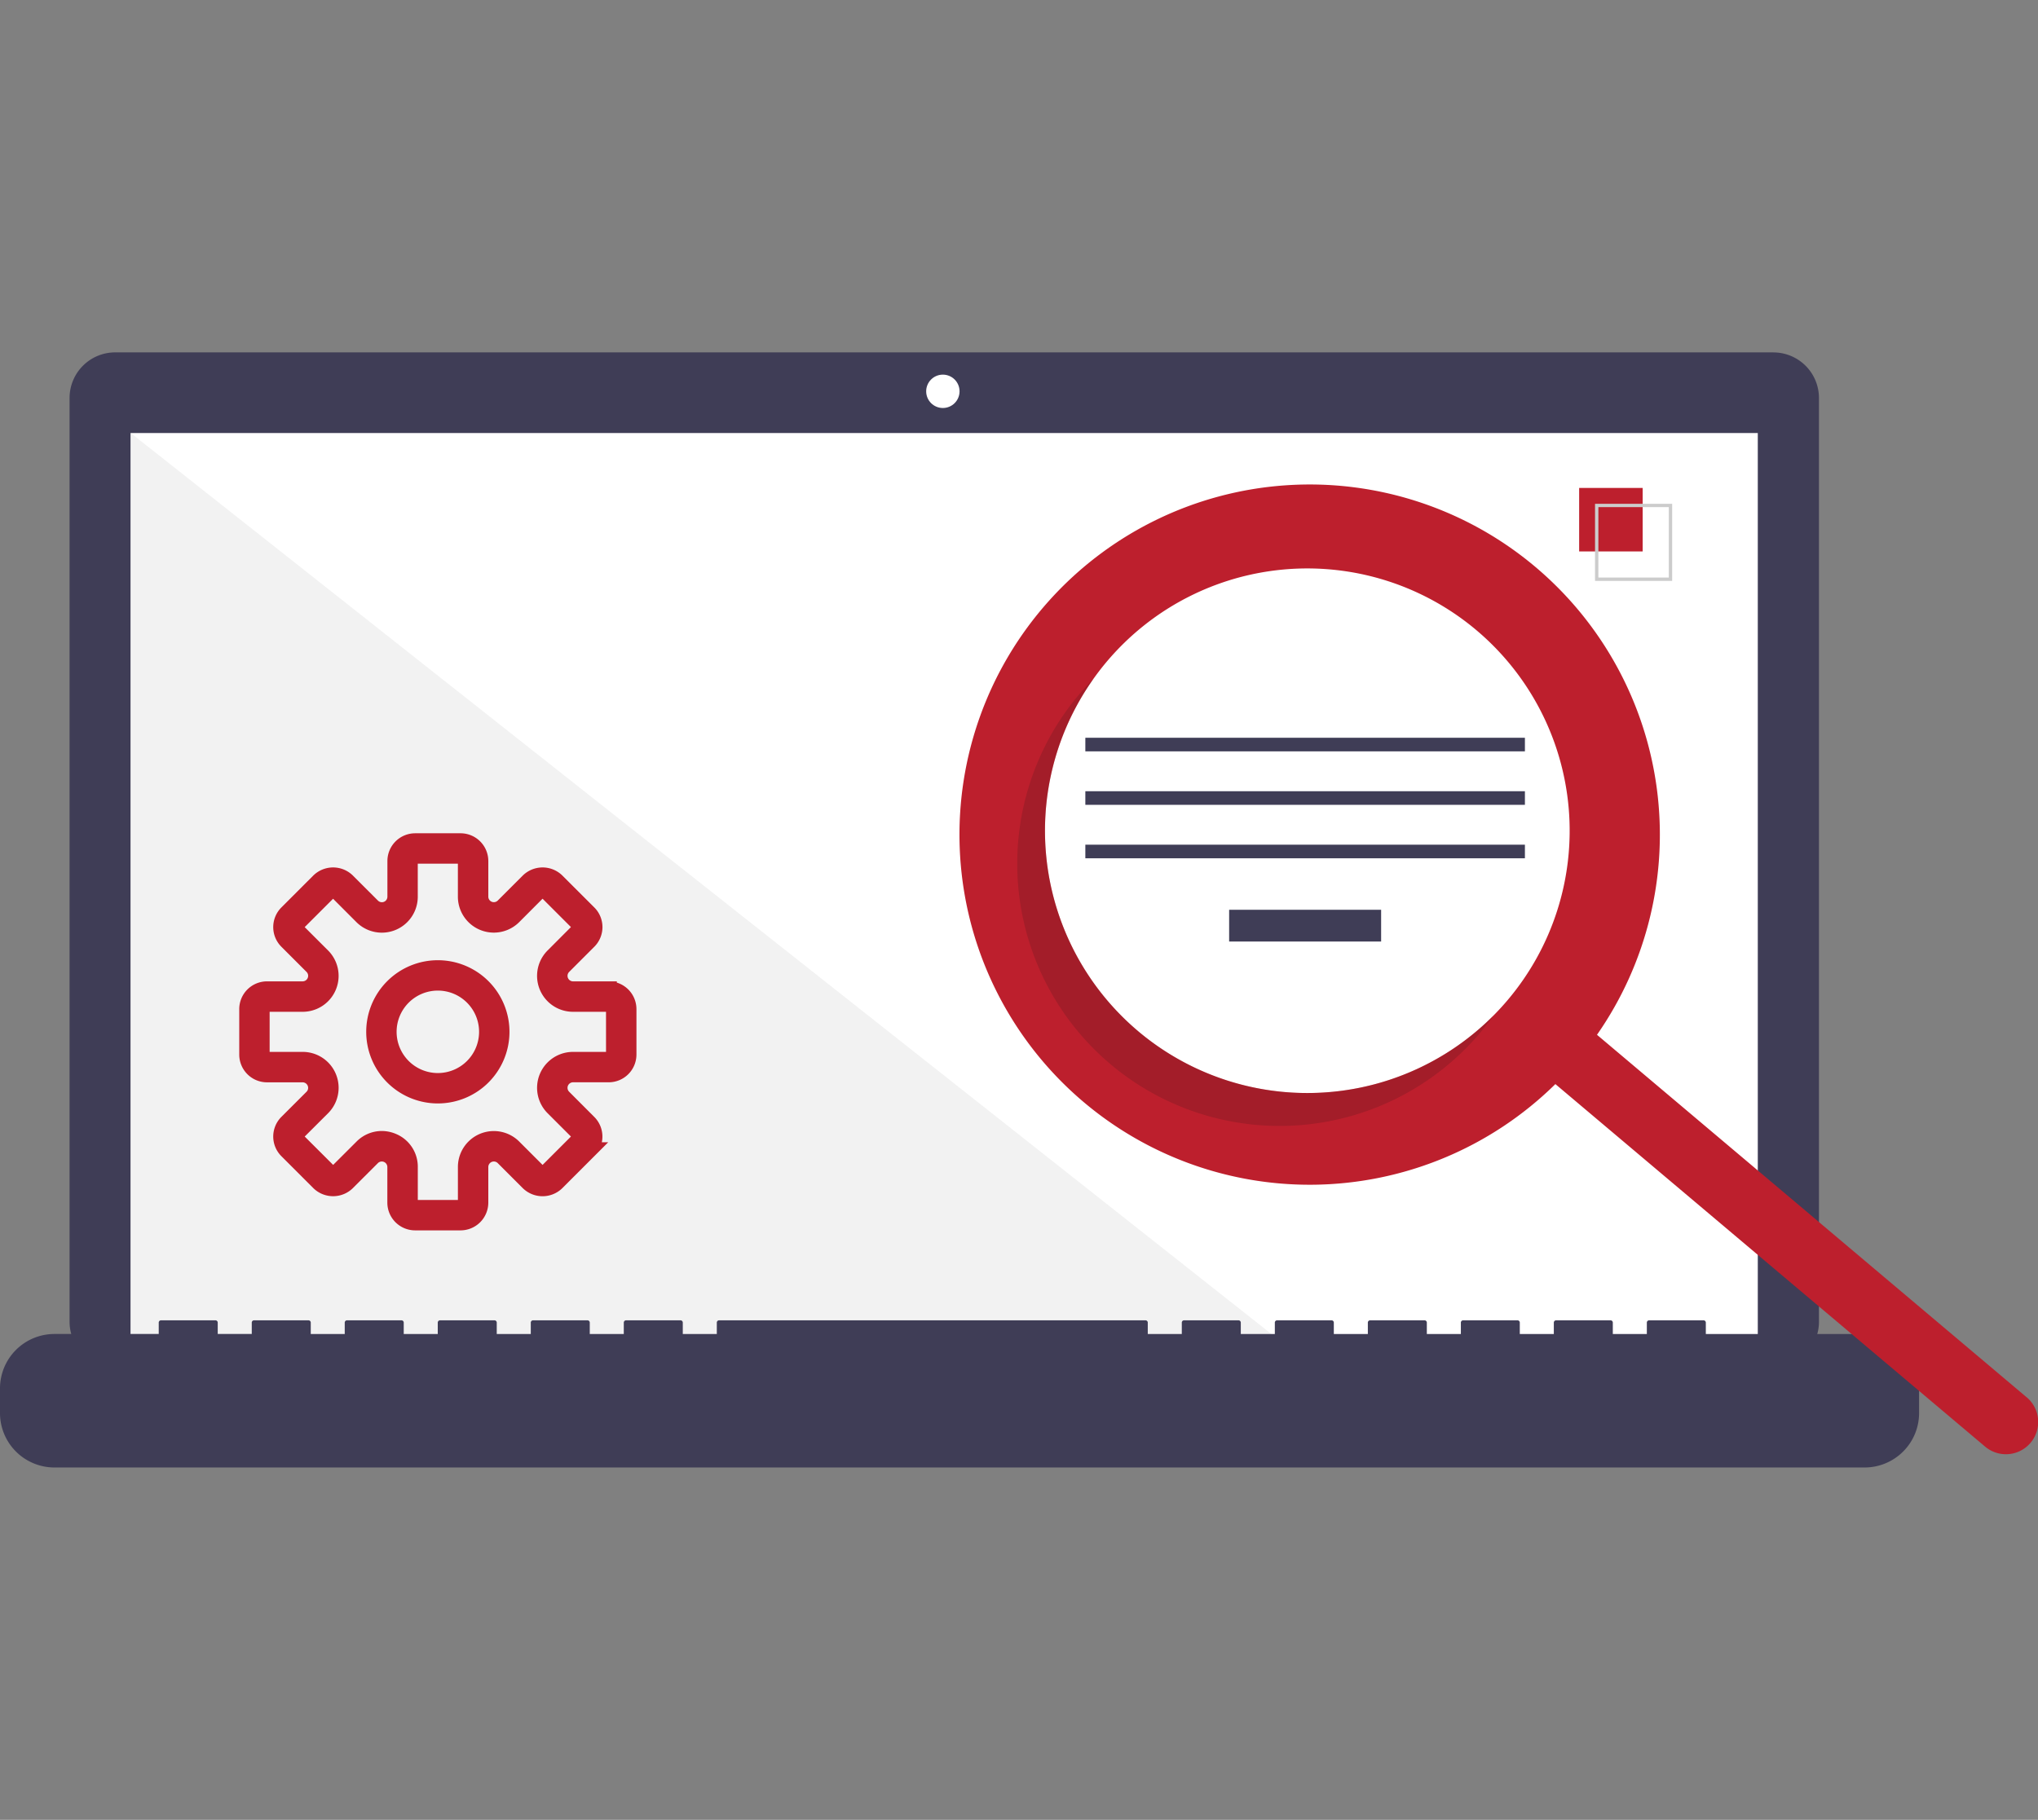 <svg xmlns="http://www.w3.org/2000/svg" xmlns:xlink="http://www.w3.org/1999/xlink" width="262" height="234" viewBox="0 0 262 234">
  <rect x="0" y="0" width="262" height="234" fill="#808080" stroke="none"/>
  <defs>
    <clipPath id="clip-path">
      <rect id="Rectangle_739" data-name="Rectangle 739" width="262" height="234" transform="translate(8119 -12315)" fill="#fff"/>
    </clipPath>
  </defs>
  <g id="Mask_Group_38" data-name="Mask Group 38" transform="translate(-8119 12315)" clip-path="url(#clip-path)">
    <g id="Group_1366" data-name="Group 1366" transform="translate(-110.95 1922.415)">
      <path id="Path_2547" data-name="Path 2547" d="M634.22,242.541H421.049a5.863,5.863,0,0,0-5.863,5.863V367.182a5.863,5.863,0,0,0,5.863,5.863H634.22a5.863,5.863,0,0,0,5.863-5.863V248.408a5.863,5.863,0,0,0-5.863-5.863Z" transform="translate(7823.708 -14434.646)" fill="#3f3d56"/>
      <rect id="Rectangle_712" data-name="Rectangle 712" width="209.172" height="117.995" transform="translate(8246.755 -14181.735)" fill="#fff"/>
      <circle id="Ellipse_286" data-name="Ellipse 286" cx="2.145" cy="2.145" r="2.145" transform="translate(8349.017 -14189.244)" fill="#fff"/>
      <path id="Path_2548" data-name="Path 2548" d="M494.739,150.555H345.386V32.561Z" transform="translate(7901.369 -14214.298)" fill="#f2f2f2"/>
      <rect id="Rectangle_713" data-name="Rectangle 713" width="19.539" height="4.083" transform="translate(8387.965 -14120.435)" fill="#3f3d56"/>
      <rect id="Rectangle_714" data-name="Rectangle 714" width="56.51" height="1.749" transform="translate(8369.479 -14142.553)" fill="#3f3d56"/>
      <rect id="Rectangle_715" data-name="Rectangle 715" width="56.51" height="1.749" transform="translate(8369.479 -14135.678)" fill="#3f3d56"/>
      <rect id="Rectangle_716" data-name="Rectangle 716" width="56.51" height="1.749" transform="translate(8369.479 -14128.804)" fill="#3f3d56"/>
      <rect id="Rectangle_717" data-name="Rectangle 717" width="8.165" height="8.165" transform="translate(8432.962 -14174.675)" fill="#bd1f2d"/>
      <path id="Path_2550" data-name="Path 2550" d="M1040.953,313.6h-9.915v-9.915h9.915Zm-9.484-.431h9.053v-9.053h-9.052Z" transform="translate(7403.965 -14476.322)" fill="#ccc"/>
      <path id="Path_2551" data-name="Path 2551" d="M626.823,635.131H606.407v-1.466a.291.291,0,0,0-.292-.292h-7a.291.291,0,0,0-.292.291v1.466h-4.374v-1.466a.291.291,0,0,0-.292-.292h-7a.292.292,0,0,0-.292.292h0v1.466h-4.374v-1.466a.292.292,0,0,0-.292-.292h-6.993a.291.291,0,0,0-.292.292h0v1.466h-4.374v-1.466a.291.291,0,0,0-.292-.292h-7a.291.291,0,0,0-.291.292v1.466h-4.374v-1.466a.291.291,0,0,0-.292-.292h-7a.291.291,0,0,0-.292.292h0v1.466h-4.376v-1.466a.292.292,0,0,0-.292-.292h-7a.291.291,0,0,0-.292.292h0v1.466h-4.374v-1.466a.292.292,0,0,0-.292-.292h-54.82a.291.291,0,0,0-.292.292h0v1.466h-4.374v-1.466a.292.292,0,0,0-.292-.292h-7a.292.292,0,0,0-.292.292h0v1.466h-4.374v-1.466a.292.292,0,0,0-.292-.292h-7a.291.291,0,0,0-.292.292h0v1.466h-4.374v-1.466a.292.292,0,0,0-.292-.292h-7a.292.292,0,0,0-.292.292h0v1.466h-4.374v-1.466a.292.292,0,0,0-.292-.292h-7a.291.291,0,0,0-.292.292h0v1.466H427.06v-1.466a.292.292,0,0,0-.292-.292h-7a.291.291,0,0,0-.292.291v1.466H415.1v-1.466a.292.292,0,0,0-.292-.292h-7a.291.291,0,0,0-.292.292h0v1.466H394.109a7,7,0,0,0-7,7v3.165a7,7,0,0,0,7,7H626.823a7,7,0,0,0,7-7v-3.165a7,7,0,0,0-7-7Z" transform="translate(7842.84 -14701.018)" fill="#3f3d56"/>
      <path id="Path_2582" data-name="Path 2582" d="M537.561,199.506a45.02,45.02,0,1,0,2.552,66.483l55.217,46.59a4.148,4.148,0,1,0,5.356-6.335h-.006l-55.217-46.594A45.02,45.02,0,0,0,537.561,199.506ZM534,255.16a33.726,33.726,0,1,1-4.027-47.525h0A33.726,33.726,0,0,1,534,255.159Z" transform="translate(7889.792 -14364.01)" fill="#bd1f2d"/>
      <path id="Path_2583" data-name="Path 2583" d="M502.351,312.594a33.728,33.728,0,0,1-5.723-45.334q-.967.974-1.87,2.041a33.725,33.725,0,1,0,51.553,43.5q.9-1.069,1.695-2.188a33.728,33.728,0,0,1-45.655,1.986Z" transform="translate(7873.917 -14417.418)" fill="#65191f" opacity="0.3"/>
      <g id="settings-svgrepo-com" transform="translate(8261.754 -14129.224)">
        <path id="Path_1345" data-name="Path 1345" d="M46.445,19.042H41.863a1.759,1.759,0,0,1-1.241-3L43.862,12.8a2.523,2.523,0,0,0,0-3.566L39.731,5.107a2.582,2.582,0,0,0-3.566,0L32.925,8.345a1.758,1.758,0,0,1-3-1.243V2.521A2.523,2.523,0,0,0,27.4,0H21.568a2.523,2.523,0,0,0-2.521,2.521V7.1A1.758,1.758,0,0,1,16.04,8.345L12.8,5.107a2.582,2.582,0,0,0-3.566,0L5.107,9.235a2.523,2.523,0,0,0,0,3.566L8.345,16.04a1.759,1.759,0,0,1-1.244,3H2.521A2.523,2.523,0,0,0,0,21.568v5.839a2.524,2.524,0,0,0,2.521,2.522H7.1a1.759,1.759,0,0,1,1.244,3L5.107,36.163a2.523,2.523,0,0,0,0,3.566l4.128,4.128a2.58,2.58,0,0,0,3.566,0l3.238-3.235a1.759,1.759,0,0,1,3,1.244v4.581a2.523,2.523,0,0,0,2.525,2.518h5.839a2.523,2.523,0,0,0,2.521-2.521V41.863a1.759,1.759,0,0,1,3-1.241l3.238,3.239a2.582,2.582,0,0,0,3.566,0l4.128-4.128a2.523,2.523,0,0,0,0-3.566l-3.235-3.242a1.759,1.759,0,0,1,1.245-3h4.581A2.523,2.523,0,0,0,48.969,27.4V21.568a2.523,2.523,0,0,0-2.524-2.525Zm.708,8.36a.708.708,0,0,1-.708.708H41.863a3.572,3.572,0,0,0-2.526,6.1l3.239,3.238a.708.708,0,0,1,0,1l-4.128,4.128a.708.708,0,0,1-1,0l-3.238-3.239a3.572,3.572,0,0,0-6.1,2.526v4.581a.708.708,0,0,1-.708.708H21.568a.708.708,0,0,1-.708-.708V41.863a3.517,3.517,0,0,0-2.2-3.3,3.613,3.613,0,0,0-1.39-.282,3.523,3.523,0,0,0-2.5,1.055l-3.245,3.239a.708.708,0,0,1-1,0L6.387,38.447a.708.708,0,0,1,0-1l3.246-3.238a3.572,3.572,0,0,0-2.526-6.1H2.521a.708.708,0,0,1-.708-.708V21.568a.708.708,0,0,1,.708-.708H7.1a3.572,3.572,0,0,0,2.531-6.1l-3.246-3.24a.708.708,0,0,1,0-1l4.131-4.129a.708.708,0,0,1,1,0l3.24,3.246a3.572,3.572,0,0,0,6.1-2.531V2.521a.708.708,0,0,1,.708-.708H27.4a.709.709,0,0,1,.708.708V7.1a3.572,3.572,0,0,0,6.1,2.531l3.238-3.246a.708.708,0,0,1,1,0l4.128,4.128a.708.708,0,0,1,0,1l-3.238,3.247a3.572,3.572,0,0,0,2.526,6.1h4.581a.707.707,0,0,1,.708.707Z" fill="#bd1f2d" stroke="#bd1f2d" stroke-width="2.094"/>
        <path id="Path_1346" data-name="Path 1346" d="M27.007,18.846a8.161,8.161,0,1,0,8.161,8.161A8.161,8.161,0,0,0,27.007,18.846Zm0,14.508a6.348,6.348,0,1,1,6.348-6.348,6.348,6.348,0,0,1-6.348,6.348Z" transform="translate(-2.523 -2.524)" fill="#bd1f2d" stroke="#bd1f2d" stroke-width="2.094"/>
      </g>
    </g>
  </g>
</svg>
